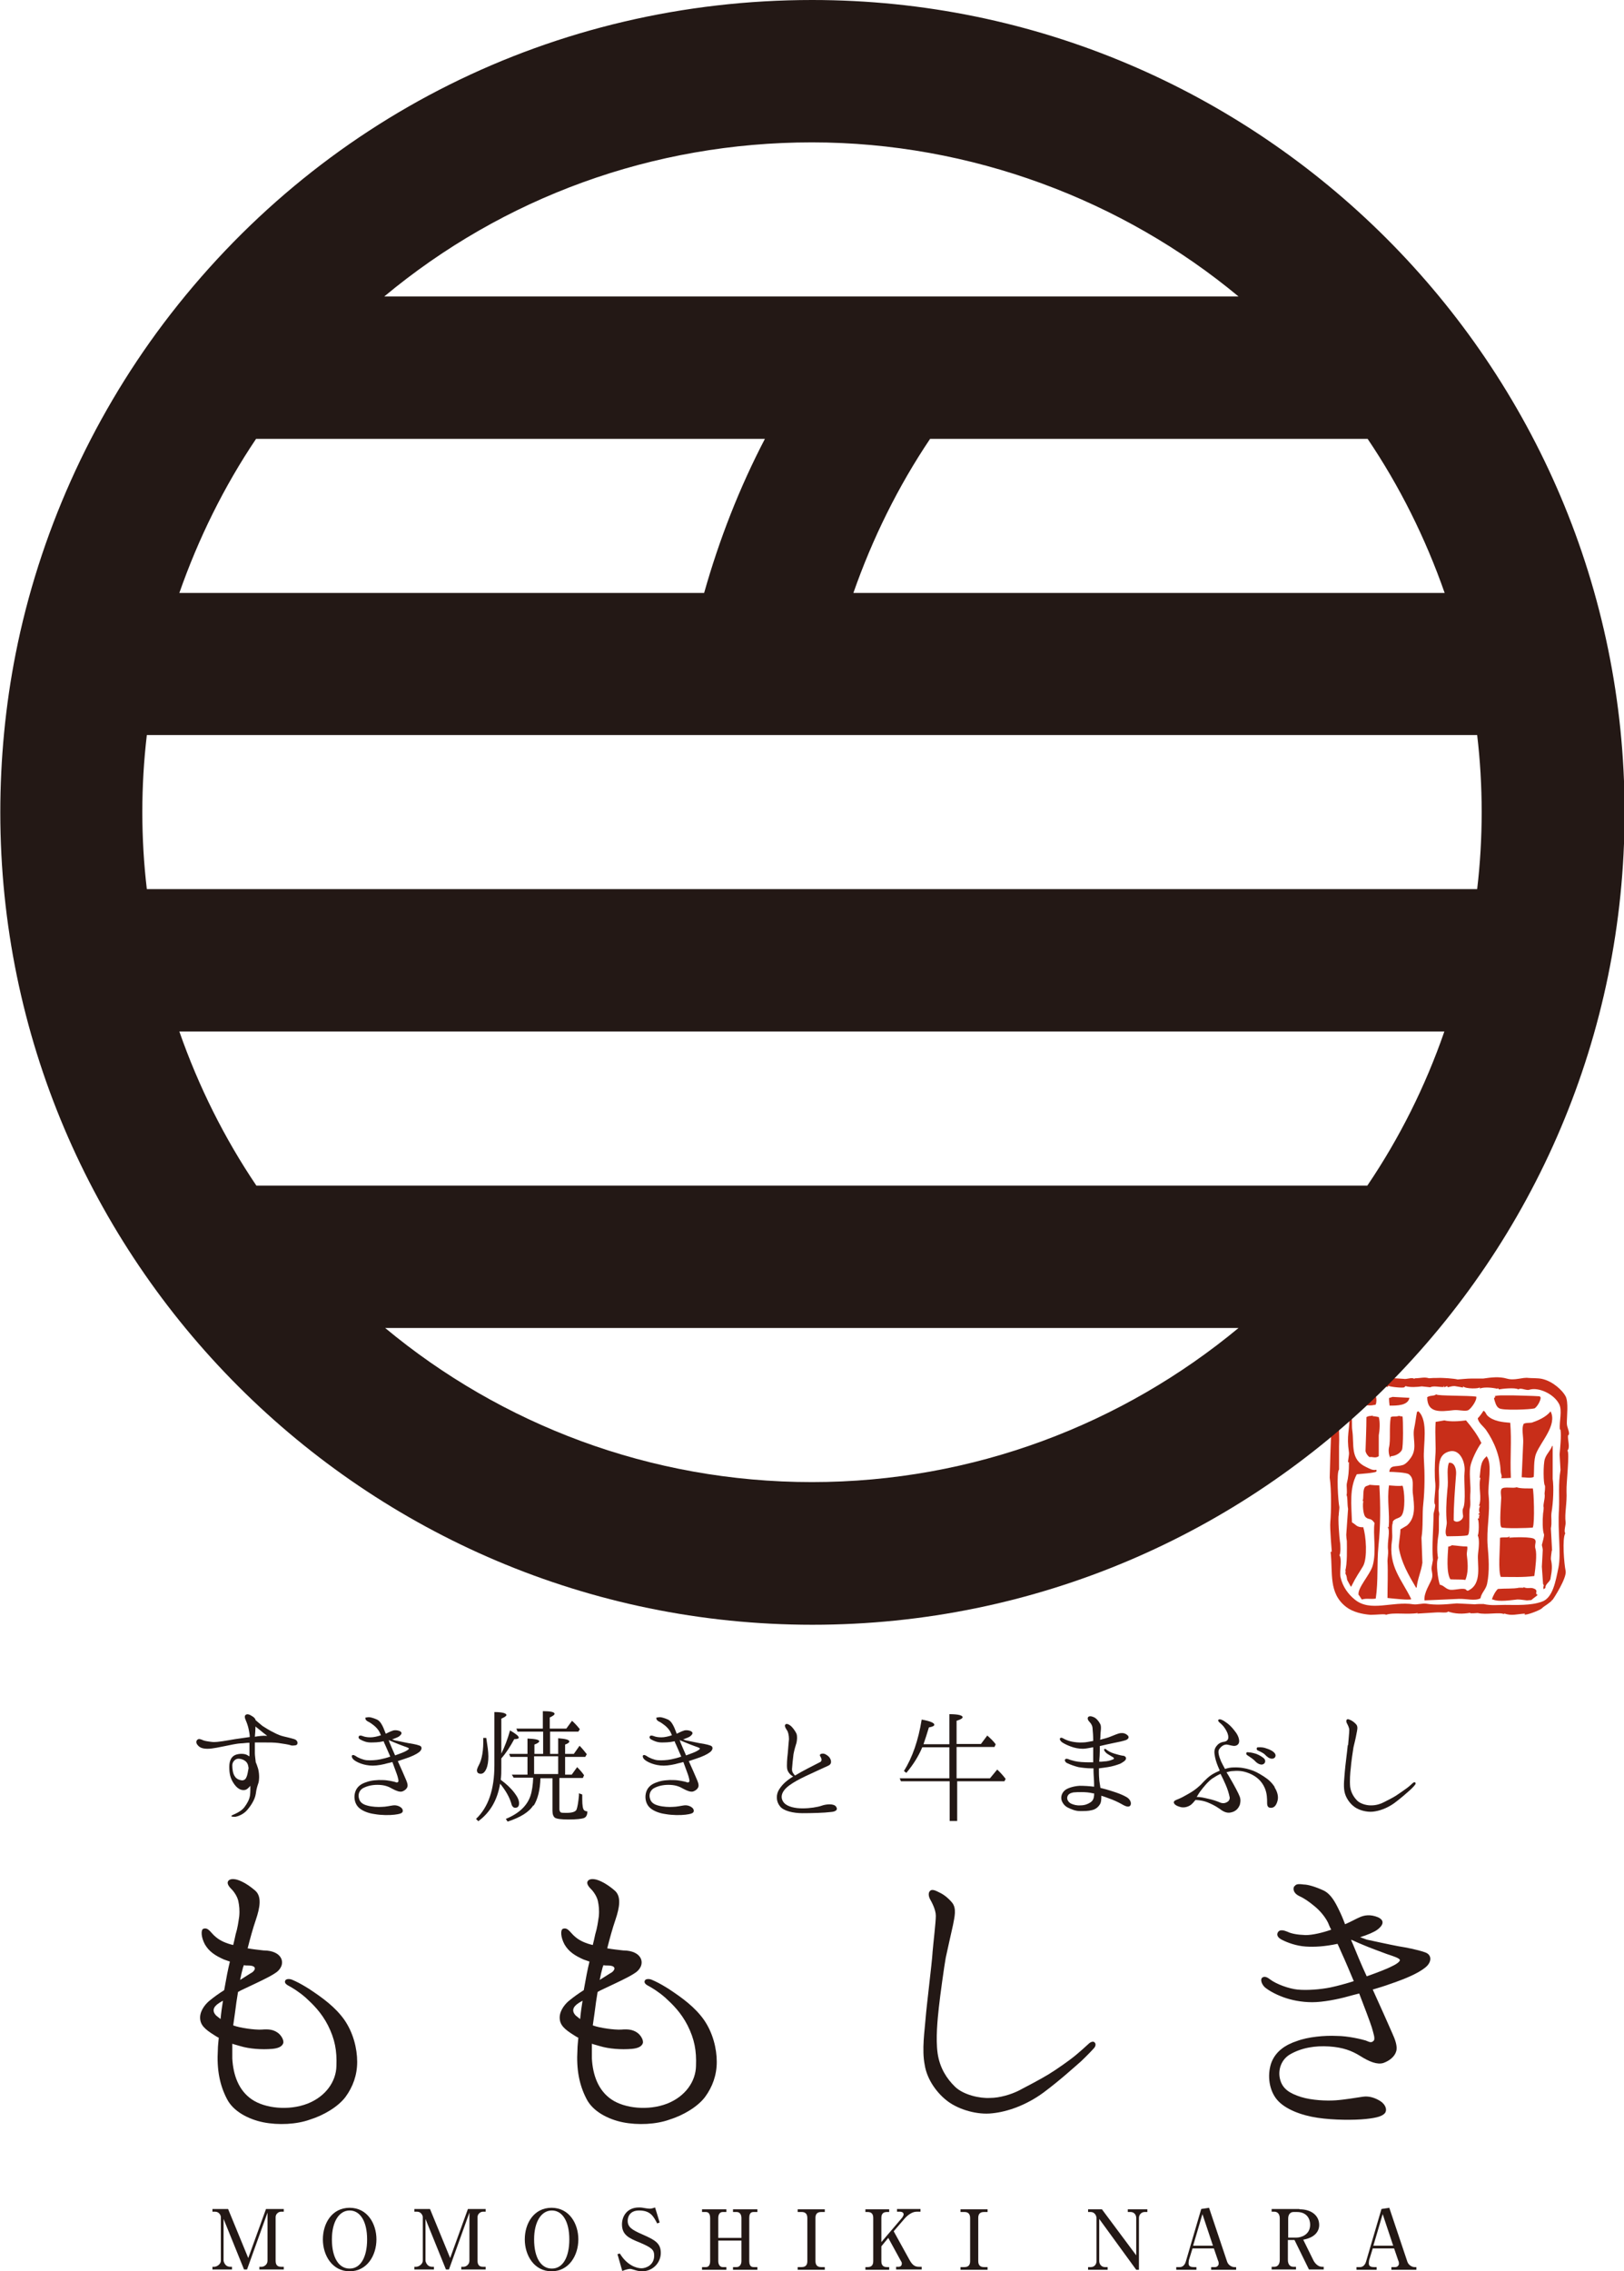 <?xml version="1.0" encoding="UTF-8"?>
<svg id="_レイヤー_2" data-name=" レイヤー 2" xmlns="http://www.w3.org/2000/svg" width="53.97" height="75.46" viewBox="0 0 53.97 75.46">
  <defs>
    <style>
      .cls-1 {
        fill: #231815;
      }

      .cls-1, .cls-2, .cls-3 {
        stroke-width: 0px;
      }

      .cls-2, .cls-3 {
        fill: #c82e19;
      }

      .cls-3 {
        fill-rule: evenodd;
      }
    </style>
  </defs>
  <path class="cls-1" d="M9.84,57.98s-.13.03-.19,0c-.06-.02-.24-.05-.39-.07-.15-.02-.29-.02-.54-.02-.08,0-.17,0-.25,0,0,.11,0,.25,0,.36,0,.08.02.19.03.3.03.06.05.13.08.22.05.21.03.4.01.46-.02.06-.07.19-.09.37-.03.19-.16.39-.29.54-.13.15-.32.21-.39.22-.07,0-.12,0-.13-.02,0-.03.06-.05.11-.07.13-.06.25-.13.33-.24.08-.11.16-.24.18-.39.01-.09.01-.2.01-.31-.05.06-.1.11-.15.13-.16.05-.3-.05-.41-.22-.11-.17-.14-.32-.14-.54s.08-.34.19-.39c.08-.04.28-.07.41,0,.02.02.05.03.07.04,0-.13,0-.27,0-.39v-.06c-.11,0-.2.02-.28.02-.18.01-.37.06-.53.09-.16.03-.41.09-.58.09-.17,0-.26-.04-.32-.11-.07-.07-.07-.15-.02-.19.04-.04.1-.02.15,0,.08.04.16.05.31.07.15.02.26-.01.37-.02.11-.02.27-.04.42-.07.14-.02.34-.05.49-.07,0-.09-.02-.17-.03-.23-.02-.11-.06-.23-.1-.32-.04-.09-.05-.16,0-.19.06-.04.14,0,.23.06.05.03.09.08.1.13,0,0,.02,0,.03.02.05.04.14.12.19.16.06.04.25.16.38.22.13.07.24.11.33.13.08.02.22.05.35.09.12.04.12.14.09.18ZM8.26,58.75s0-.04-.01-.07c-.03-.2-.23-.25-.33-.25s-.2.1-.2.22.02.28.08.36c.05.09.15.13.24.14.09,0,.13-.05.16-.13.02-.05.04-.15.06-.27ZM8.88,57.67c-.07-.05-.18-.14-.24-.19-.04-.03-.1-.08-.15-.12,0,.09-.01.24-.02.34.12-.02.26-.04.4-.03Z"/>
  <path class="cls-1" d="M12.13,57.07s.08-.02.13-.02c.05,0,.16.03.27.08.1.05.16.16.21.27.02.05.05.12.08.2.09-.04.16-.08.2-.09.06-.03.15-.04.26,0,.11.05.06.12-.02.18-.04.03-.13.06-.23.1.03.01.07.02.09.03.06.01.33.07.44.09.11.02.26.04.37.08.11.03.1.14,0,.22-.09.07-.25.15-.47.22-.08.03-.16.05-.24.08.08.17.23.52.26.59.04.09.08.19.06.26-.02.07-.09.13-.18.16-.08.02-.19-.02-.32-.09-.12-.07-.24-.12-.43-.13-.19-.01-.38.02-.55.11-.12.07-.17.21-.13.34.03.13.13.2.29.24.15.04.35.05.47.04.13,0,.29-.04.38-.05.08-.01.17.01.24.06.08.05.09.13.06.17-.03.04-.1.06-.26.08s-.44.02-.66-.02c-.23-.03-.45-.12-.56-.25-.11-.13-.14-.33-.08-.5.06-.17.2-.26.36-.31.15-.06.39-.08.55-.07.16,0,.36.05.4.06.04.01.07.04.11,0,.03-.02,0-.11-.02-.19-.02-.07-.11-.3-.17-.47-.06.02-.12.03-.16.04-.13.04-.34.08-.49.08s-.29-.03-.4-.07-.2-.09-.25-.14c-.05-.05-.06-.11-.04-.13.04-.03.08,0,.12.02.08.06.25.13.37.14.13.01.31,0,.45-.03.1-.02.22-.05.33-.09-.06-.14-.12-.28-.17-.39-.02-.04-.04-.08-.05-.12-.17.04-.32.04-.44.04-.13,0-.25-.05-.32-.09-.07-.03-.09-.08-.06-.12.02-.03.08-.02.13,0,.05.02.13.04.25.04.1,0,.24-.03.35-.07-.02-.04-.03-.07-.04-.09-.03-.07-.11-.17-.2-.24-.07-.05-.13-.1-.2-.13-.07-.04-.09-.09-.07-.13ZM12.92,57.82h0s.02.04.02.06c.04.09.12.29.19.44.17-.06.3-.11.35-.14.04-.02.11-.06.11-.09-.01-.02-.09-.05-.18-.08-.09-.03-.26-.1-.33-.13-.04-.02-.11-.04-.16-.07Z"/>
  <path class="cls-1" d="M15.89,60.5l-.07-.07c.41-.39.61-.98.61-1.78v-1.77c.26,0,.4.04.4.1,0,.03-.06.07-.17.12v1.16c.11-.22.21-.48.29-.77.19.11.29.19.29.24,0,.03-.05.05-.15.05-.13.24-.27.46-.43.64v.3c0,.14,0,.28-.02.41.19.14.34.28.46.44.1.13.15.24.15.34s-.04.15-.13.15c-.06,0-.11-.05-.13-.15-.06-.2-.18-.42-.37-.65-.09.54-.33.96-.73,1.25ZM15.85,58.8s.02-.08.06-.15c.11-.2.16-.5.15-.91h.1c.04.26.07.45.07.61,0,.17-.02.31-.07.42-.05.11-.11.16-.18.16-.09,0-.13-.04-.13-.12ZM17.73,59.97c-.15.24-.44.41-.86.55l-.06-.09c.44-.18.71-.44.82-.77.05-.15.08-.36.09-.6h-.65l-.06-.1h.52v-.59h-.57l-.04-.1h.61v-.51c.26.01.39.04.39.09,0,.03-.05.07-.16.11v.31h.29v-.74h-.85l-.04-.1h.88v-.58c.26,0,.39.03.39.09,0,.03-.05.07-.16.12v.37h.55l.19-.26c.1.09.18.18.26.28l-.05.08h-.94v.74h.27v-.52c.25.02.37.05.37.11,0,.03-.05.07-.14.1v.31h.29l.19-.27c.09.09.17.19.24.28l-.05.09h-.67v.59h.22l.18-.25c.09.09.17.18.23.27l-.04.09h-.78v1.03c0,.06.02.09.04.11s.1.02.2.02c.19,0,.3-.04.33-.11.03-.08.06-.24.08-.47v-.07s.11.04.11.04c0,.05,0,.11,0,.16,0,.2.02.32.06.36.02.02.06.04.11.04,0,.12-.04.19-.11.22-.08.03-.25.05-.52.05-.24,0-.39-.02-.45-.06-.05-.04-.08-.11-.08-.23v-1.08h-.4c-.01.39-.09.7-.23.92ZM18.55,58.35h-.8v.59h.8v-.59Z"/>
  <path class="cls-1" d="M21.8,57.07s.08-.02.13-.02c.05,0,.16.03.27.08.1.05.16.16.21.27.02.05.05.12.08.2.09-.04.16-.08.2-.09.06-.03.15-.04.26,0,.11.05.06.12-.02.18-.04.03-.13.06-.23.1.03.01.07.02.09.03.06.01.33.07.44.09.11.02.26.04.37.08.11.03.1.14,0,.22-.09.07-.25.15-.47.22-.08.03-.16.05-.24.08.08.17.23.52.26.59.04.09.08.19.06.26-.02.07-.09.13-.18.16-.08.02-.19-.02-.32-.09-.12-.07-.24-.12-.43-.13-.19-.01-.38.02-.55.11-.12.07-.17.21-.13.34.03.13.13.2.29.24.15.04.35.05.47.04.13,0,.29-.04.38-.05.08-.01.17.01.24.06.08.05.09.13.06.17-.03.04-.1.06-.26.08-.16.02-.44.02-.66-.02-.23-.03-.45-.12-.56-.25-.11-.13-.14-.33-.08-.5.06-.17.2-.26.36-.31.15-.06.39-.08.55-.07.16,0,.36.05.4.06.04.01.07.04.11,0,.03-.02,0-.11-.02-.19-.02-.07-.11-.3-.17-.47-.06.02-.12.03-.16.04-.13.04-.34.08-.49.08s-.29-.03-.4-.07-.2-.09-.25-.14c-.05-.05-.06-.11-.04-.13.04-.03.08,0,.12.02.08.06.25.13.37.14.13.01.31,0,.45-.03.1-.02.22-.05.33-.09-.06-.14-.12-.28-.17-.39-.02-.04-.04-.08-.05-.12-.17.04-.32.04-.44.04-.13,0-.25-.05-.32-.09-.07-.03-.09-.08-.06-.12.02-.03.08-.02.13,0,.05.02.13.04.25.04.1,0,.24-.03.35-.07-.02-.04-.03-.07-.04-.09-.03-.07-.11-.17-.2-.24-.07-.05-.13-.1-.2-.13-.07-.04-.09-.09-.07-.13ZM22.59,57.82h0s.02.04.02.06c.04.09.12.29.19.44.17-.06.3-.11.35-.14.04-.02.11-.06.11-.09-.01-.02-.09-.05-.18-.08-.09-.03-.26-.1-.33-.13-.04-.02-.11-.04-.16-.07Z"/>
  <path class="cls-1" d="M27.62,60.2c-.24.03-.64.04-.95.04-.3,0-.63-.07-.75-.23-.13-.16-.14-.39-.02-.57.11-.17.25-.29.46-.42-.1-.05-.18-.15-.2-.25-.02-.11,0-.37.02-.52.01-.16.03-.34.04-.47,0-.13-.03-.25-.07-.3-.04-.06-.08-.13-.06-.17.03-.07.13-.02.19.03.06.05.15.17.19.26.03.09.02.2,0,.3-.03.1-.07.22-.1.38-.02.15-.04.37-.05.5,0,.08.03.13.1.21.26-.16.57-.31.84-.45.07-.04.04-.13,0-.19s.02-.09.09-.09c.05,0,.11.03.18.09.08.07.15.24,0,.31-.6.28-1,.44-1.29.65-.28.2-.33.42-.18.59.12.13.37.18.61.18.24,0,.5-.04.64-.09.14-.05.41-.08.48.04.07.11-.04.16-.17.17Z"/>
  <path class="cls-1" d="M31.79,59.08h1.11l.24-.29c.12.11.21.22.28.31l-.04.08h-1.57v1.32h-.25v-1.32h-1.62l-.04-.1h1.65v-1.03h-.9c-.13.31-.31.59-.53.85l-.08-.06c.28-.45.48-1.02.59-1.71.28.05.42.11.42.17,0,.04-.06.07-.18.09-.06.2-.12.39-.18.56h.86v-1c.29,0,.44.04.44.1,0,.04-.07.08-.2.12v.77h.81l.21-.28c.1.09.2.18.28.29l-.04.09h-1.26v1.03Z"/>
  <path class="cls-1" d="M44.8,57.99c.01-.15.04-.42.04-.51s-.06-.19-.08-.23c-.02-.04-.03-.09,0-.12.03-.03.08,0,.13.02.04.02.11.06.18.14.07.08.03.2.01.31-.02.12-.07.33-.1.45-.02.11-.08.53-.09.69-.02.15-.04.43-.02.63.03.2.13.35.24.46.12.11.34.16.48.15.14,0,.3-.05.39-.1.1-.05.3-.15.41-.22.11-.07.29-.2.36-.25.07-.05.18-.15.2-.17.02-.02.06-.04.08-.02.02.02.02.04,0,.07-.02.03-.09.11-.18.19-.09.08-.29.26-.52.43-.24.17-.5.26-.71.28-.21.02-.46-.05-.61-.16-.15-.11-.29-.3-.33-.51-.04-.21,0-.47.01-.64s.09-.76.1-.91Z"/>
  <g>
    <path class="cls-1" d="M8.2,75.4h-.09l-.68-1.68v1.39s.03.2.22.2h.06v.09h-.65v-.09h.06c.09,0,.22-.09.22-.2v-1.45c0-.06-.06-.18-.19-.18h-.09v-.09h.52l.67,1.63.59-1.63h.59v.09h-.09c-.08,0-.18.07-.18.18v1.45c0,.14.06.2.18.2h.09v.09h-.81v-.09h.08c.06,0,.19-.06.19-.2v-1.6l-.68,1.89Z"/>
    <path class="cls-1" d="M12.51,74.4c0,.53-.31,1.06-.89,1.06s-.89-.53-.89-1.06.3-1.05.89-1.05.89.53.89,1.05ZM11.03,74.4c0,.61.23.97.59.97s.58-.37.58-.97-.23-.96-.58-.96-.59.37-.59.96Z"/>
    <path class="cls-1" d="M14.91,75.4h-.09l-.68-1.68v1.39s.03.2.22.2h.06v.09h-.65v-.09h.06c.09,0,.22-.09.22-.2v-1.45c0-.06-.06-.18-.19-.18h-.09v-.09h.52l.67,1.63.59-1.63h.59v.09h-.09c-.08,0-.18.07-.18.18v1.45c0,.14.06.2.18.2h.09v.09h-.81v-.09h.08c.06,0,.19-.06.19-.2v-1.6l-.68,1.89Z"/>
    <path class="cls-1" d="M19.22,74.4c0,.53-.31,1.06-.89,1.06s-.89-.53-.89-1.06.3-1.05.89-1.05.89.53.89,1.05ZM17.75,74.4c0,.61.23.97.59.97s.58-.37.58-.97-.23-.96-.58-.96-.59.37-.59.96Z"/>
    <path class="cls-1" d="M21.92,73.84l-.08.03c-.12-.23-.22-.43-.6-.43-.31,0-.38.21-.38.34,0,.21.13.3.5.46.41.18.6.29.6.61s-.26.61-.62.61c-.09,0-.18-.02-.27-.05-.1-.03-.11-.03-.13-.03-.03,0-.15.02-.26.07l-.16-.56.08-.02c.23.38.54.49.72.49.14,0,.42-.1.42-.42,0-.2-.09-.27-.49-.44-.35-.14-.58-.25-.58-.6,0-.27.17-.56.56-.56.07,0,.1,0,.26.03.03,0,.07.01.1.01.06,0,.12-.02.18-.04l.15.49Z"/>
    <path class="cls-1" d="M24.64,73.69c0-.11-.05-.2-.16-.2h-.12v-.09h.81v.09h-.13c-.12,0-.14.1-.14.2v1.43c0,.09.02.2.14.2h.13v.09h-.81v-.09h.12c.1,0,.16-.09.16-.2v-.68h-.77v.68c0,.11.05.2.15.2h.12v.09h-.81v-.09h.13c.11,0,.14-.1.14-.2v-1.43c0-.08-.02-.2-.14-.2h-.13v-.09h.81v.09h-.12c-.1,0-.15.08-.15.2v.66h.77v-.66Z"/>
    <path class="cls-1" d="M26.51,75.32h.13c.16,0,.19-.1.19-.2v-1.43c0-.16-.09-.2-.19-.2h-.13v-.09h.9v.09h-.12c-.16,0-.19.1-.19.2v1.43c0,.16.09.2.19.2h.12v.09h-.9v-.09Z"/>
    <path class="cls-1" d="M29.29,74.63v.49c0,.14.06.2.19.2h.07v.09h-.79v-.09h.07c.13,0,.19-.06.19-.2v-1.43c0-.14-.06-.2-.19-.2h-.07v-.09h.79v.09h-.07c-.13,0-.19.06-.19.2v.8l.69-.81s.05-.07.05-.11c0-.08-.09-.09-.12-.09h-.1v-.09h.78v.09h-.13c-.15,0-.3.12-.39.22l-.37.43.53.96c.1.18.19.22.31.22h.09v.09h-.85v-.09h.08c.07,0,.11-.04.11-.11,0-.02,0-.04-.04-.1l-.41-.75-.23.28Z"/>
    <path class="cls-1" d="M31.92,75.32h.13c.16,0,.19-.1.19-.2v-1.43c0-.16-.09-.2-.19-.2h-.13v-.09h.9v.09h-.12c-.16,0-.19.1-.19.2v1.43c0,.16.09.2.19.2h.12v.09h-.9v-.09Z"/>
    <path class="cls-1" d="M36.62,73.4l1.14,1.53v-1.24c0-.12-.08-.2-.19-.2h-.09v-.09h.65v.09h-.09c-.1,0-.19.08-.19.2v1.72h-.09l-1.23-1.69v1.4c0,.1.07.2.19.2h.09v.09h-.65v-.09h.09c.11,0,.19-.08.19-.2v-1.43c0-.05-.04-.2-.2-.2h-.08v-.09h.46Z"/>
    <path class="cls-1" d="M39.63,74.7l-.12.39s-.01.07-.01.1c0,.08.03.13.18.13h.08v.09h-.67v-.09h.12c.14,0,.19-.15.2-.19l.51-1.74.26-.04.6,1.79c.04.12.16.18.24.18h.06v.09h-.83v-.09h.13c.07,0,.12-.06.12-.11,0-.02,0-.07-.02-.1l-.14-.41h-.71ZM40.31,74.61l-.35-1.05-.31,1.05h.66Z"/>
    <path class="cls-1" d="M43.19,73.4c.38,0,.65.2.65.52,0,.21-.14.42-.53.49l.33.67c.04.09.15.23.29.23h.06v.09h-.49l-.48-.98h-.22v.66c0,.15.07.23.18.23h.09v.09h-.81v-.09h.09c.11,0,.18-.08.18-.23v-1.38c0-.15-.08-.22-.18-.22h-.09v-.09h.92ZM42.81,74.34h.28c.13,0,.45-.08.45-.43,0-.18-.1-.42-.44-.42h-.11c-.11,0-.18.08-.18.22v.63Z"/>
    <path class="cls-1" d="M45.62,74.7l-.12.39s-.01.07-.01.1c0,.08.03.13.18.13h.08v.09h-.67v-.09h.12c.14,0,.19-.15.2-.19l.51-1.74.26-.04.6,1.79c.04.12.16.18.24.18h.06v.09h-.83v-.09h.13c.07,0,.12-.06.12-.11,0-.02,0-.07-.02-.1l-.14-.41h-.71ZM46.3,74.61l-.35-1.05-.31,1.05h.66Z"/>
  </g>
  <g>
    <path class="cls-1" d="M11.87,68.5c0,.44-.14.83-.39,1.17-.25.33-.73.61-1.18.75-.44.16-1.05.19-1.55.09-.49-.1-1-.36-1.21-.78-.24-.46-.34-.98-.3-1.63,0-.13.02-.26.03-.4-.05-.02-.09-.05-.14-.08-.32-.2-.48-.34-.48-.59,0-.25.2-.48.35-.59.11-.09.26-.2.45-.32.07-.4.13-.71.19-.95-.07-.02-.13-.05-.2-.07-.29-.13-.49-.26-.63-.5-.13-.24-.14-.49-.05-.52.17-.06.25.15.42.28.14.12.35.21.57.26.03-.13.06-.24.08-.35.07-.23.09-.4.12-.6.02-.2,0-.37-.03-.51-.03-.14-.13-.3-.23-.4-.1-.1-.15-.19-.11-.26s.15-.09.3-.05c.2.06.43.21.62.38.19.19.15.52,0,.96-.09.26-.19.62-.27.94.17.03.35.05.53.07.31,0,.52.11.59.28s-.02.37-.23.49c-.2.13-.57.3-.93.47-.1.05-.2.09-.28.14-.04.23-.07.45-.1.69-.02.15-.04.28-.06.42.24.09.71.15.94.14.24-.02.38,0,.52.09.13.08.24.27.2.37-.04.1-.15.16-.36.18-.36.03-.76,0-1.06-.09-.09-.03-.19-.05-.27-.08,0,.16,0,.31,0,.49.03.55.21,1.06.65,1.36.44.3,1.23.38,1.85.14.61-.24.95-.74.96-1.25.02-.51-.05-.89-.28-1.35-.22-.43-.5-.7-.74-.92-.24-.21-.45-.33-.54-.38-.1-.05-.18-.11-.14-.19.03-.06.14-.06.22-.03.16.07.27.12.56.3.47.31.88.61,1.18,1.03.3.43.43.96.43,1.4ZM7.33,67.08c.02-.22.05-.43.08-.61-.04.02-.08.05-.12.07-.22.14-.24.28-.11.42.05.04.1.08.15.12ZM8.1,65.28s0,.05-.02.07c-.04.14-.07.28-.1.43.18-.11.34-.22.4-.25.11-.08.17-.23-.14-.23-.04,0-.09,0-.15-.01Z"/>
    <path class="cls-1" d="M23.82,68.5c0,.44-.14.83-.39,1.17-.25.33-.73.61-1.18.75-.44.16-1.05.19-1.55.09-.49-.1-1-.36-1.21-.78-.24-.46-.34-.98-.3-1.63,0-.13.02-.26.03-.4-.05-.02-.09-.05-.14-.08-.32-.2-.48-.34-.48-.59,0-.25.2-.48.35-.59.11-.09.26-.2.45-.32.07-.4.13-.71.19-.95-.07-.02-.13-.05-.2-.07-.29-.13-.49-.26-.63-.5-.13-.24-.14-.49-.05-.52.17-.06.25.15.42.28.14.12.35.21.57.26.03-.13.06-.24.08-.35.07-.23.09-.4.12-.6.02-.2,0-.37-.03-.51-.03-.14-.13-.3-.23-.4-.1-.1-.15-.19-.11-.26s.15-.09.3-.05c.2.06.43.21.62.38.19.19.15.52,0,.96-.09.26-.19.62-.27.94.17.03.35.05.53.07.31,0,.52.11.59.28s-.02.37-.23.49c-.2.13-.57.3-.93.47-.1.05-.2.09-.28.14-.04.23-.07.45-.1.69-.02.15-.04.28-.06.42.24.09.71.15.94.14.23-.02.38,0,.52.09.13.08.24.27.2.37-.04.1-.15.16-.36.18-.36.03-.76,0-1.06-.09-.09-.03-.19-.05-.27-.08,0,.16,0,.31,0,.49.03.55.21,1.06.65,1.36.44.3,1.23.38,1.85.14.61-.24.95-.74.96-1.25.02-.51-.05-.89-.28-1.35-.22-.43-.5-.7-.74-.92-.24-.21-.45-.33-.54-.38-.1-.05-.18-.11-.14-.19.03-.06.14-.06.22-.03.16.07.27.12.56.3.47.31.88.61,1.18,1.03.3.43.43.96.43,1.4ZM19.28,67.08c.02-.22.05-.43.08-.61-.04.02-.08.05-.12.07-.22.14-.24.28-.11.42.05.04.1.08.15.12ZM20.05,65.28s0,.05-.02.07c-.04.14-.07.28-.1.43.18-.11.34-.22.4-.25.11-.08.17-.23-.14-.23-.04,0-.09,0-.15-.01Z"/>
    <path class="cls-1" d="M30.99,64.87c.03-.35.11-1.01.11-1.22s-.14-.46-.19-.55c-.05-.09-.07-.22,0-.28.07-.07.2,0,.3.05.11.05.27.15.43.34.16.2.08.48.03.75-.06.28-.18.79-.24,1.08-.05.27-.19,1.28-.23,1.66-.04.37-.11,1.03-.04,1.52.07.48.3.84.58,1.11.28.27.82.39,1.16.37.33,0,.71-.12.95-.24.23-.12.71-.37.99-.54s.7-.47.86-.6.43-.37.48-.42c.06-.06.15-.09.19-.05.05.04.05.11,0,.18-.06.07-.23.25-.44.45-.23.2-.7.63-1.25,1.04-.57.42-1.2.64-1.7.69-.5.06-1.1-.12-1.46-.38-.36-.26-.71-.72-.79-1.23-.1-.51,0-1.14.03-1.54.03-.4.21-1.84.23-2.18Z"/>
    <path class="cls-1" d="M43.03,62.66c.05-.09.2-.06.3-.05.13,0,.38.07.66.2.24.12.38.38.51.65.06.12.13.28.2.47.21-.09.38-.19.48-.23.15-.07.36-.11.62,0,.25.12.14.29-.04.42-.1.07-.3.16-.56.24.08.03.16.06.22.08.14.03.78.17,1.05.22.25.04.62.11.88.2.25.08.24.34,0,.52-.23.18-.61.35-1.14.53-.19.07-.39.13-.59.19.19.42.56,1.24.64,1.43.1.22.19.45.14.62-.05.18-.23.32-.43.39-.2.06-.46-.04-.76-.23-.29-.18-.58-.29-1.04-.32-.46-.03-.92.04-1.31.27-.28.17-.4.51-.32.82.08.32.32.47.7.59.36.11.84.13,1.14.11.3-.02.7-.09.91-.12.2-.03.4.03.59.15.19.13.22.31.14.4-.08.09-.24.15-.63.19-.38.04-1.06.04-1.6-.04-.55-.08-1.09-.29-1.35-.6-.26-.31-.33-.79-.2-1.2.14-.41.49-.63.86-.75.37-.14.93-.19,1.32-.17.39,0,.86.12.96.15.09.03.18.1.26.02.08-.06,0-.26-.05-.45-.05-.16-.26-.72-.42-1.13-.15.04-.28.07-.38.1-.32.09-.82.19-1.18.19s-.7-.07-.97-.17c-.27-.1-.48-.22-.61-.33-.12-.12-.14-.26-.09-.31.09-.08.2,0,.28.06.2.15.61.3.9.33.3.03.74,0,1.09-.07.24-.05.53-.13.78-.21-.14-.33-.28-.67-.41-.95-.04-.1-.09-.2-.13-.29-.42.09-.77.11-1.06.09-.31-.02-.6-.13-.76-.21-.18-.08-.22-.19-.15-.28.06-.08.19-.05.31,0,.12.06.32.1.6.11.23,0,.57-.08.85-.18-.05-.09-.08-.17-.1-.22-.08-.17-.25-.4-.48-.58-.16-.13-.31-.24-.49-.32-.18-.09-.21-.23-.16-.32ZM44.92,64.45h-.02s.04.1.06.14c.09.22.29.71.46,1.07.4-.14.72-.27.85-.34.11-.05.27-.15.25-.21-.03-.06-.22-.12-.43-.19-.22-.08-.62-.23-.78-.3-.1-.04-.26-.11-.39-.17Z"/>
  </g>
  <g>
    <g>
      <path class="cls-2" d="M49.87,48.87c0,.1.06.15.02.24.11,0,.21,0,.32-.01-.03-.77.03-1.16-.02-1.83-.25-.02-.57-.05-.76-.24-.05-.05-.06-.13-.13-.16-.05.08-.12.18-.19.25.02.15.19.27.27.38.28.4.47.88.49,1.37Z"/>
      <path class="cls-2" d="M45.6,47.02s0,.01.01.02c-.07,0-.13,0-.2.04,0,.38-.02.76-.03,1.13.02.09.07.15.13.2.11-.02.19.05.31-.03,0-.23,0-.46,0-.69.03-.17.05-.44,0-.61-.13-.02-.07-.02-.2-.03,0-.03,0,0-.01-.03Z"/>
      <path class="cls-2" d="M46.21,48.38c.15,0,.32-.09.38-.21.05-.1.04-1.01.02-1.11-.04,0-.08-.01-.12-.02-.11.04-.18,0-.27.04-.06.35,0,.77-.06,1.01-.03.12.01.33.06.34-.01-.03-.01-.02,0-.05Z"/>
      <path class="cls-2" d="M48.31,46.85c.17-.02.41.06.5-.01.09-.06.28-.32.25-.44-.27-.04-1.28-.02-1.32-.07h-.02c-.07.06-.19.02-.29.09,0,.54.44.48.88.43Z"/>
      <path class="cls-2" d="M50.63,47.32c-.07.15,0,.4-.01.61-.02.39-.03.77-.05,1.15.13,0,.29.04.4-.01.02-.21-.01-.56.08-.78.16-.4.71-.95.48-1.4-.15.19-.41.3-.61.37-.06.02-.23,0-.29.05Z"/>
      <path class="cls-2" d="M49.89,50.74c.07.05.89.03,1.05.01.07-.18.03-1.21,0-1.3-.13,0-.43.01-.54-.04-.1.05-.41-.03-.49.05-.06.05-.02.24-.02.3,0,.07-.07.91,0,.97Z"/>
      <path class="cls-2" d="M49.88,52.39c.4,0,.73.02,1.11-.03.04-.29.09-.72.04-.89-.05-.15.05-.26-.03-.33-.06-.09-.74-.07-.85-.05.01-.01.02-.03.03-.04h-.02c-.06.05-.2.01-.31.04,0,.35-.07,1.13.03,1.31Z"/>
      <path class="cls-2" d="M49.81,46.78c.09.09,1.05.05,1.19.01.09-.06.2-.25.2-.36-.01-.01-.02-.03-.03-.04-.31-.02-.6-.02-.86-.03h-.45c-.06,0-.12.01-.18.02.02.07,0,.02-.03.08.03.11.07.27.16.32Z"/>
      <path class="cls-2" d="M46.84,46.44c-.19-.01-.38-.02-.56-.03-.05.02-.08.02-.12.04,0,.08.01.17.02.25.25,0,.61,0,.66-.26Z"/>
      <path class="cls-2" d="M45.72,46.66c.03-.08.03-.19,0-.28-.07.02-.33,0-.33,0h-.01c-.1.02-.19.04-.29.06h0c.13.21.3.3.62.23Z"/>
      <path class="cls-2" d="M48.27,51.33s-.1.06-.14.05c-.02.3-.07.87.07,1.09.17.01.37,0,.5.02.09-.23.09-.47.05-.8-.02-.12.03-.2.01-.31-.18,0-.34-.03-.49-.04Z"/>
      <path class="cls-2" d="M49.39,48.38v.02c-.21.17-.18.45-.22.7.03-.01,0,0,.03,0-.08.31.06.66-.05.93h.04c-.04.07-.05.18-.01.24-.05.01-.04,0-.04.06h.01s.01-.02.02-.03c0,.07-.03.08-.02.15-.04,0-.02-.02-.04.02.05.03.04.5,0,.54.06.13.04.37.01.61-.04.34.16,1.01-.34,1.23-.06-.01-.05-.04-.08-.05-.13-.05-.4.05-.54.01-.14-.04-.18-.14-.31-.16-.06-.17-.14-.71-.06-.89-.04-.2-.03-.5.01-.74.04-.2,0-.57.03-.71,0-.04-.01-.08-.02-.12v-.66c.09-.5-.18-1.17.36-1.31.36-.09.54.38.5.7-.03.26.06,1-.05,1.2-.03.05,0,.22,0,.22.03.14-.16.26-.27.2-.01,0-.03-.02-.04-.03,0-.54.04-.99.08-1.54.01-.18-.06-.4-.24-.37-.09.27,0,.54-.05.9-.04.42-.05.79-.02,1.07.01.12-.09.34,0,.47.03,0,.68,0,.7-.04.09-.07.02-.72.07-.91.03-.13,0-.27.01-.42.03-.32-.04-.62,0-.93.03-.21.24-.64.37-.8-.14-.29-.32-.52-.51-.75-.21.03-.53.05-.72,0-.1.02-.19.03-.29.05-.03.47.02.81-.01,1.13-.02.28-.03.67,0,.92.02.21-.07.66-.01.69.02.09-.05.28-.05.33,0,.45-.06,1.03-.02,1.52-.01.07-.03.15-.04.22-.03.12.06.25,0,.41-.05.15-.27.46-.24.71.42-.02.76-.03,1.14-.05.24-.01.54.08.72-.02.03-.18.18-.29.22-.48.09-.42.05-.9.02-1.24-.05-.59.09-1.1.03-1.7-.04-.34.14-1.06-.07-1.3Z"/>
      <path class="cls-2" d="M51.58,51.52c-.01-.25-.03-.5-.04-.74.04-.21,0-.36.02-.52.06-.35.08-.85.04-1.13v-1.09h-.02c-.05.15-.19.27-.24.43-.06.18-.05.84,0,.88.02.05-.01.26-.01.27.03.16-.06.35-.03.47,0,.07-.01.13-.02.2-.02.21-.02.56.03.68.02.05-.05.27-.07.36,0,0,.03.13.03.16-.01.19-.02.38-.03.56,0,.03.04.56.04.57.06.11-.02.05.02.18.02-.02.07-.04.06-.07,0-.11.17-.19.17-.3.05-.27.06-.41.01-.63,0-.1.02-.19.03-.29Z"/>
      <path class="cls-2" d="M51.04,52.81c-.18-.11-.23,0-.41-.08,0,0,0,.01,0,.02h-.15c-.18.04-.46.02-.7.04-.08.07-.17.24-.2.35.01,0,.02,0,.03,0,.21.09.61.02.82,0,.1,0,.21.02.31.03.17-.01-.02,0,.15-.01,0-.01.21-.16.21-.17-.11-.05.01-.12-.07-.18Z"/>
      <path class="cls-2" d="M45.5,49.34c-.06.03-.11.02-.15.08-.07.13-.02.35-.07.46.03-.01,0-.02.03-.01-.03.08-.02.46.08.54.12.1.16,0,.29.19-.06.36.07.94-.06,1.41-.08.3-.52.75-.47.98.02,0,.09.14.11.15.17-.05.28,0,.46-.03.09-.61.03-1.14.09-1.75.07-.67.07-1.34.03-2.01-.11,0-.22-.01-.33-.02Z"/>
      <path class="cls-2" d="M47.32,48.48c-.03-.47.16-1.27-.18-1.59-.02,0-.03.01-.05.02-.03.15-.06.4-.09.53-.07.31.09.62-.07.92-.06.11-.19.27-.3.31-.24.08-.43-.02-.46.23.12,0,.57.02.65.08.19.14.11.38.13.61.05.43.11.82-.19,1.09-.07.04-.15.09-.22.13,0,.2-.07.51-.05.62.08.48.31.88.57,1.32,0,0,.01,0,.02-.01.03-.29.15-.53.19-.82-.01-.28-.02-.55-.03-.83.06-.38.02-.79.06-1.13.05-.48.05-1,.02-1.49Z"/>
      <path class="cls-2" d="M45.29,50.74c-.22,0-.22-.09-.36-.16-.02-.59-.09-1.14.16-1.6.07-.01.6-.04.65-.09.01-.03,0-.04,0-.06-.13.03-.23-.04-.34-.09-.54-.25-.39-.73-.46-1.22-.03-.18.03-.47-.09-.58.01.62-.11.71-.02,1.32.01.07-.04.29-.03.32h.03c0,.31-.02.5-.07.7-.02.09.02.27-.01.4,0,0,0,0,.01.01.03.13.01.29.04.44-.02.29-.04.57-.06.86,0,.07.01.14.02.21,0,.2.02.79-.06,1h0s.01-.02.02-.03c-.02.23.01.02.05.32,0,0,.12.23.13.23.19-.38.26-.45.4-.69.15-.27.1-1.01,0-1.3Z"/>
      <path class="cls-2" d="M46.28,50.57c.06-.14.23-.11.3-.22.13-.18.1-.81.03-.99-.14.02-.29,0-.45-.01-.07.51.03.91-.01,1.39-.01,0-.03-.01-.04-.02.11.14-.02.48.02.79.01.11-.02.26-.02.35.02.41,0,.8,0,1.23.19.02.72.08.79.04-.31-.65-.77-1.08-.64-1.96.03-.18-.03-.44.03-.59Z"/>
    </g>
    <g>
      <path class="cls-3" d="M52.14,47.66c.02-.12-.07-.23-.07-.38,0-.24.06-.69-.04-.89-.1-.19-.42-.5-.79-.58-.14-.03-.36-.02-.44-.03-.21-.03-.46.1-.73.02-.24-.07-.51-.04-.78,0-.13,0-.26,0-.39,0-.15,0-.3.02-.46.03-.11-.03-.5-.06-.67-.05-.09,0-.18,0-.28.01-.16-.05-.28,0-.45,0-.02,0-.05.02-.05.02-.02-.03,0-.01-.04-.02-.08-.02-.21.04-.3.02-.26-.02-.51-.03-.77-.05-.1.06-.75.08-.92.06,0-.04,0-.01.01-.05-.47.18-.66.67-.77,1.18.01.19.03.39.04.59-.02.52-.04,1.04-.05,1.55.06.42.05,1.14.02,1.48-.02.18.05,1,.05,1-.01-.03.01-.01-.02-.03.02.03,0,.01-.02.02.08.69-.08,1.37.52,1.83.22.17.54.24.81.26.19,0,.5-.04.51,0,.24-.09.71,0,1.06-.06,0,0-.01.01-.02.02.21-.01.43-.03.64-.04.13-.01.37.03.38-.03.24.08.48.09.75.04,0,0-.01.02-.02.02.08,0,.17,0,.26-.01.28.07.73-.04.88.04,0-.01,0-.02-.01-.03.25.1.45.02.7.01-.01.03,0,.01-.02.03.06.03.46-.12.56-.19.03-.02.05-.04.07-.06,0,0,.2-.13.28-.21-.02-.02.02-.02.02-.02.03-.03.49-.74.44-.97-.05-.23-.12-1.08-.01-1.25-.06-.06.02-.28.01-.36-.04-.3.05-.62.03-1.04-.01-.28.11-1.26.03-1.35.1-.09,0-.37.02-.5ZM51.86,47.5c.03.21-.01.59-.03.82.01.17.02.35.03.52-.08.46-.03.91-.05,1.29-.05.76.08,1.47-.02,1.96-.09.43-.18.99-.54,1.12-.38.14-.87.11-1.24.11-.24,0-.45.03-.71-.03-.1,0-.2,0-.29.01-.2-.01-.4-.02-.6-.03-.44.04-.69.06-1.01.01-.12-.02-.31.04-.43.02-.71-.11-1.43.27-1.95-.16-.21-.17-.4-.42-.47-.74-.04-.21.06-.61-.04-.73.05-.04.04-.36.02-.45-.02-.12-.07-.78-.04-.88,0-.09.02-.18.02-.27-.04-.17-.1-1.15-.01-1.25,0,0,0-.73,0-.76.03-.58-.1-1.2.18-1.71.22-.41.66-.1.88-.31.17.05.38-.01.56.04.02-.03,0-.02.01-.04.09.04.49.08.54.05.01-.01.03-.03.04-.04.14.05.41.03.54.01.09.01.19.02.28.03.11-.06.31,0,.45-.01,0-.01,0-.03,0-.04.02.02.01.01.02.05.03-.01.06-.03.1-.04,0,.04.01,0,.01.04.1-.02.13-.04.23-.04h0s.25.04.28.05v-.04c.1.09.54.08.56.03v.04c.17-.06.44-.02.54,0,.02,0,0,0,.02.01.03,0,.02.01.03-.02.04.02.02,0,.04.04.1-.02.54-.07.65,0,.08-.07.26.05.37.01.29-.09.8.13.98.47.12.22,0,.58.03.85Z"/>
      <path class="cls-3" d="M44.22,48.2s0-.02.01-.03h-.01v.03Z"/>
    </g>
  </g>
  <path class="cls-1" d="M26.99,0C18.44,0,10.58,3.92,5.43,10.75c-2.43,3.23-4.13,7.02-4.91,10.97-.34,1.72-.51,3.5-.51,5.27,0,14.88,12.11,26.99,26.99,26.99s26.99-12.11,26.99-26.99S41.87,0,26.99,0ZM8.52,39.39c-1.06-1.57-1.92-3.29-2.56-5.12h42.04c-.63,1.82-1.49,3.54-2.56,5.12H8.52ZM4.88,29.54c-.1-.84-.15-1.69-.15-2.56s.05-1.71.15-2.56h44.21c.1.84.15,1.69.15,2.56s-.05,1.72-.15,2.56H4.88ZM25.42,14.58c-.85,1.63-1.52,3.35-2.02,5.12H5.96c.63-1.8,1.48-3.53,2.55-5.12h16.91ZM45.45,14.58c1.06,1.57,1.92,3.29,2.56,5.12h-19.65c.63-1.8,1.48-3.53,2.55-5.12h14.55ZM41.17,9.85H12.77c3.95-3.29,8.92-5.12,14.21-5.12s10.33,1.92,14.18,5.12ZM12.8,44.12h28.36c-3.85,3.19-8.8,5.12-14.18,5.12s-10.33-1.92-14.18-5.12Z"/>
  <path class="cls-1" d="M37.55,60c-.07.06-.2-.02-.29-.07-.09-.05-.25-.13-.43-.19-.08-.03-.16-.06-.23-.08,0,.1,0,.22-.05.29-.06.1-.16.17-.27.19-.11.03-.24.03-.39.03-.15,0-.29-.06-.41-.12-.12-.06-.2-.19-.21-.29-.01-.1.03-.21.13-.29.11-.08.31-.13.48-.14.15,0,.32.01.48.03,0-.03,0-.06,0-.08,0-.13-.02-.33-.02-.46,0-.02,0-.04,0-.07-.02,0-.03,0-.06,0-.16,0-.32-.02-.44-.04-.12-.03-.27-.08-.39-.14-.05-.03-.08-.09-.05-.12.03-.03.06-.02.12,0,.04.02.09.03.2.06.12.03.31.04.5.04h.11c0-.1,0-.19,0-.25s0-.16,0-.25c-.12.02-.25.05-.34.05-.15,0-.28-.03-.39-.07-.11-.04-.2-.08-.28-.13-.07-.04-.12-.12-.09-.15.04-.04.09,0,.15.03.06.03.14.06.23.08.09.02.24.04.38.03.1,0,.22-.03.34-.05,0,0,0-.02,0-.03,0-.14-.01-.27-.02-.37,0-.1-.05-.18-.1-.23-.05-.05-.08-.11-.05-.16.03-.04.1-.04.19,0s.17.14.22.24c.04.1,0,.25,0,.38,0,.03,0,.08-.01.13.12-.03.27-.07.36-.11.11-.04.23-.1.32-.11.09-.01.17.01.24.08.06.06.01.12-.06.15-.08.03-.26.07-.42.1-.15.03-.32.07-.45.1,0,.04,0,.09,0,.13,0,.13-.01.27-.02.39.06,0,.11,0,.16-.01.1,0,.21-.03.28-.06.07-.02.06-.06,0-.09-.05-.03-.1-.06-.15-.09-.07-.04-.1-.09-.12-.12-.02-.04,0-.08.06-.04.06.05.14.1.27.14.1.03.21.06.28.07.06,0,.12.04.11.1s-.09.11-.18.16c-.09.04-.28.1-.43.12-.08.01-.19.03-.29.04,0,.12,0,.25.01.34,0,.09.03.21.04.31.13.03.27.07.39.11.16.05.33.11.47.19.15.08.19.24.12.3ZM36.36,59.58s-.03,0-.04,0c-.11-.03-.26-.04-.37-.04-.1,0-.19,0-.28.01-.1.02-.18.06-.2.15-.02.08.03.17.12.22.09.04.19.07.32.06.13,0,.24-.04.33-.1.09-.06.11-.14.12-.23,0-.02,0-.04,0-.07Z"/>
  <path class="cls-1" d="M42.35,59.37c.1.15.14.31.11.44-.03.13-.09.24-.2.25s-.15-.04-.15-.16c0-.13,0-.32-.08-.5-.1-.23-.27-.37-.46-.46-.2-.09-.36-.12-.59-.1-.07,0-.15.02-.22.04.04.06.08.13.12.2.14.24.28.5.32.61.04.11.02.21,0,.28-.03.07-.1.2-.27.24-.17.05-.3-.04-.42-.13-.13-.09-.26-.15-.38-.2-.1-.04-.22-.07-.4-.08-.05.06-.1.12-.15.16-.11.08-.25.11-.37.07-.14-.04-.2-.1-.2-.15s.05-.07.15-.11c.1-.04.19-.09.33-.17.14-.08.25-.15.41-.3.15-.16.28-.3.46-.39.05-.03.11-.05.17-.08,0,0,0-.01,0-.02-.08-.18-.12-.29-.15-.43-.03-.15-.04-.25.04-.36.06-.08.13-.13.24-.15.09-.01.16-.05.16-.15,0-.1-.04-.18-.1-.28-.06-.1-.15-.18-.19-.21-.03-.03-.07-.07-.03-.1.04-.03.15.02.24.09.09.06.18.14.28.27.1.12.15.23.16.33s-.04.16-.12.18c-.09.02-.2-.03-.29-.04-.09,0-.17.04-.25.15-.06.08-.01.24.06.41.04.08.08.16.13.25.09-.03.19-.05.28-.05.23-.01.41.03.54.07.17.05.28.11.47.23.17.11.27.21.37.36ZM40.57,58.93c-.09.04-.18.09-.27.15-.14.09-.31.3-.4.42-.04.05-.08.12-.13.2.14,0,.25.03.38.06.14.03.26.07.36.11.1.05.19.05.27,0,.08-.04.1-.13.08-.18-.02-.1-.06-.24-.13-.4-.05-.12-.11-.24-.17-.36ZM41.73,58.53c-.06-.07-.15-.13-.27-.21-.04-.02-.05-.05-.04-.09.02-.02.05-.02.08-.01.07,0,.15.02.25.05.1.04.23.11.28.18.04.08,0,.15-.07.17-.06.02-.16-.02-.23-.09ZM42.09,58.35c-.07-.09-.15-.13-.28-.19-.04-.01-.06-.05-.04-.09,0-.02.05-.02.07-.02.07,0,.15,0,.25.04.1.03.23.09.28.17.05.07,0,.15-.05.16-.06.03-.17-.01-.23-.08Z"/>
</svg>